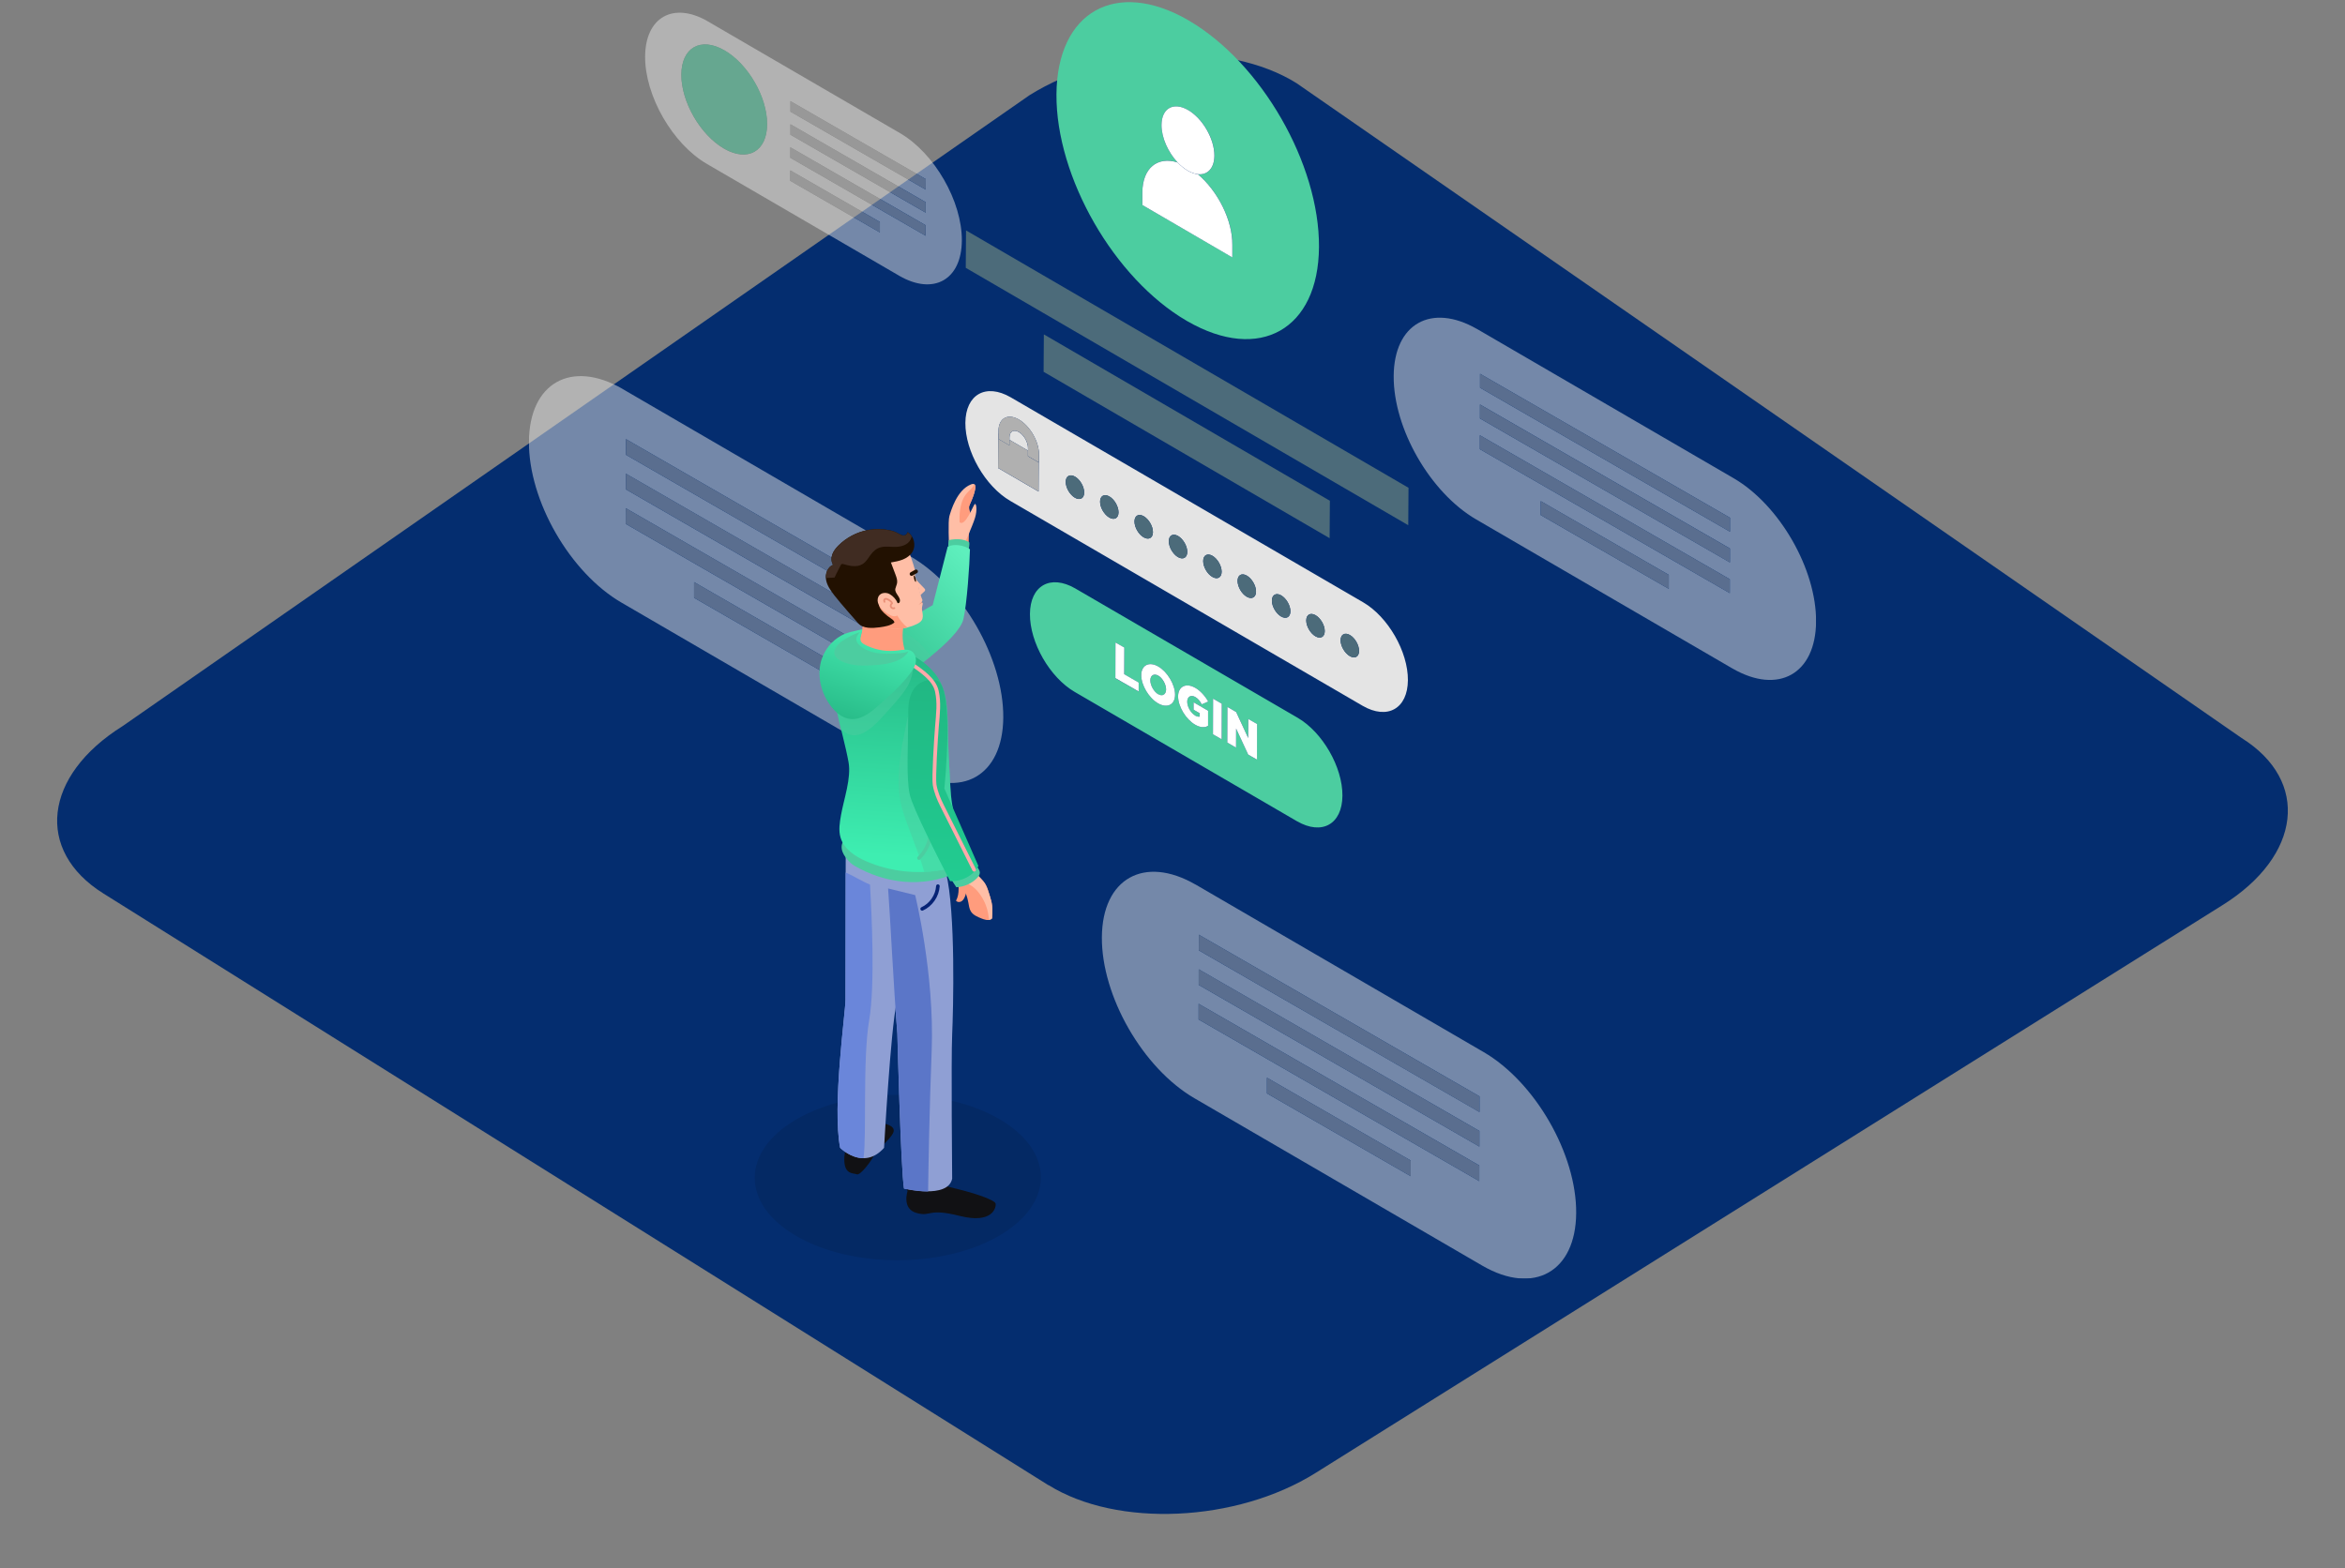 <svg width="450" height="301" viewBox="0 0 450 301" fill="none" xmlns="http://www.w3.org/2000/svg">
<rect x="0" y="0" width="450" height="301" fill="#808080" stroke="none"/>
<path d="M201.201 285.076L19.838 171.491C6.695 163.273 8.342 148.874 23.527 139.37L197.545 18.283C212.73 8.779 235.656 7.743 248.799 15.96L430.162 141.657C443.305 149.875 441.658 164.274 426.473 173.742L252.455 282.717C237.27 292.221 214.344 293.258 201.201 285.04V285.076Z" fill="#042D6F"/>
<g clip-path="url(#clip0_135_3196)">
<g opacity="0.5">
<path d="M151.647 34.707V32.699L168.846 42.604V44.612L151.647 34.707ZM151.666 30.286V28.268L177.629 43.232V45.25L151.666 30.286ZM151.676 25.855V23.847L177.639 38.81V40.818L151.676 25.855ZM151.685 21.433V19.415L177.649 34.379V36.397L151.685 21.433ZM138.946 28.529C134.399 25.913 130.733 19.56 130.743 14.347C130.762 9.134 134.457 7.039 138.994 9.655C143.54 12.281 147.216 18.624 147.207 23.837C147.187 29.05 143.492 31.155 138.946 28.538M135.792 4.075C129.214 0.281 123.845 3.303 123.797 10.833C123.749 18.392 129.059 27.631 135.657 31.464L172.522 52.905C172.522 52.905 172.561 52.925 172.58 52.944C179.158 56.728 184.517 53.716 184.575 46.186C184.633 38.637 179.322 29.398 172.715 25.555L135.85 4.114C135.85 4.114 135.811 4.094 135.792 4.075Z" fill="#E4E4E4"/>
<path d="M177.658 34.379L151.695 19.415L151.685 21.433L177.649 36.397L177.658 34.379Z" fill="#B0B0B0"/>
<path d="M177.639 38.81L151.676 23.847V25.855L177.639 40.819V38.81Z" fill="#B0B0B0"/>
<path d="M177.629 43.232L151.666 28.268V30.286L177.62 45.249L177.629 43.232Z" fill="#B0B0B0"/>
<path d="M168.846 42.604L151.656 32.699L151.647 34.707L168.836 44.612L168.846 42.604Z" fill="#B0B0B0"/>
<path d="M139.004 9.645C134.457 7.029 130.762 9.134 130.752 14.337C130.733 19.55 134.409 25.903 138.955 28.519C143.502 31.145 147.207 29.04 147.216 23.817C147.236 18.604 143.56 12.252 139.004 9.636" fill="#4CCDA0"/>
</g>
<g opacity="0.5">
<path d="M133.19 114.739V111.727L160.778 127.618V130.63L133.19 114.739ZM120.073 100.548V97.536L173.925 128.564V131.576L120.073 100.548ZM120.092 93.925V90.913L173.944 121.941V124.953L120.092 93.925ZM120.112 87.293V84.281L173.963 115.309V118.321L120.112 87.293ZM119.454 74.636C109.616 68.969 101.587 73.488 101.5 84.763C101.423 96.088 109.374 109.922 119.27 115.666L174.476 147.785C174.476 147.785 174.534 147.814 174.563 147.833C184.41 153.51 192.449 148.992 192.526 137.716C192.604 126.401 184.652 112.557 174.756 106.813L119.55 74.704C119.55 74.704 119.483 74.665 119.454 74.646" fill="#E4E4E4"/>
<path d="M173.963 115.309L120.121 84.281L120.112 87.293L173.954 118.321L173.963 115.309Z" fill="#B0B0B0"/>
<path d="M173.944 121.932L120.102 90.904L120.092 93.925L173.944 124.944V121.932Z" fill="#B0B0B0"/>
<path d="M173.925 128.554L120.083 97.536L120.073 100.548L173.925 131.576V128.554Z" fill="#B0B0B0"/>
<path d="M160.778 127.618L133.2 111.727L133.19 114.739L160.769 130.63L160.778 127.618Z" fill="#B0B0B0"/>
</g>
<path d="M182.118 104.68C182.118 104.68 181.896 100.007 182.186 99.061C182.466 98.115 183.588 94.08 186.297 92.989C187.758 92.39 187.177 94.466 186.084 96.879C185.581 97.97 185.02 98.646 185.513 100.693C185.871 102.17 185.862 104.545 185.726 105.665C185.591 106.784 182.128 104.67 182.128 104.67L182.118 104.68Z" fill="#FFBEA6"/>
<path d="M185.784 105.462C185.929 104.342 185.755 102.054 186.316 100.693C186.984 99.052 185.591 97.98 186.084 96.889C186.935 95.016 187.458 93.278 186.974 92.931C186.413 94.418 184.546 94.321 184.159 98.559C184.024 100.104 184.353 103.84 184.749 105.587C185.494 105.751 185.726 105.896 185.784 105.462Z" fill="#FF9C7D"/>
<path d="M184.594 105.491C184.594 105.491 186.664 100.886 187.109 99.38C187.564 97.874 187.361 96.58 187.061 96.744C186.771 96.918 185.213 101.282 184.111 100.2C183.521 99.621 184.759 104.748 184.585 105.491H184.594Z" fill="#FFBEA6"/>
<path d="M182.089 103.666C182.002 104.043 181.963 104.458 181.963 104.883C182.108 104.96 182.302 104.979 182.476 105.018C183.201 105.201 183.927 105.375 184.652 105.558C185.049 105.655 185.475 105.751 185.862 105.665C185.949 105.172 186.065 104.516 186.007 104.101C184.855 103.357 183.366 103.405 182.099 103.656L182.089 103.666Z" fill="#4CCDA0"/>
<path d="M181.857 104.941C181.45 106.514 178.984 116.149 178.984 116.149C178.984 116.149 160.343 126.556 161.204 130.524C161.204 130.524 162.336 136.229 168.092 133.101C173.847 129.983 183.966 122.636 184.865 118.871C185.571 115.927 186.065 108.194 186.132 105.471C186.132 105.443 186.123 105.423 186.103 105.394C184.923 104.651 183.134 104.323 181.857 104.931V104.941Z" fill="url(#paint0_linear_135_3196)"/>
<path opacity="0.5" d="M176.295 123.283C174.873 121.951 173.189 121.43 171.564 120.667C166.476 123.978 160.73 128.284 161.214 130.533C161.214 130.533 162.346 136.239 168.101 133.111C171.071 131.499 175.192 128.767 178.616 125.986C177.92 124.992 177.136 124.075 176.295 123.283Z" fill="#4CCDA0"/>
<g opacity="0.1">
<path d="M152.933 214.784C142.177 220.982 142.119 231.041 152.808 237.239C163.487 243.437 180.88 243.437 191.637 237.239C202.393 231.041 202.451 220.991 191.762 214.794C181.073 208.586 163.69 208.586 152.933 214.794V214.784Z" fill="black"/>
</g>
<path d="M169.61 215.663C169.61 215.663 171.99 216.02 171.419 217.391C170.839 218.762 168.101 220.847 167.734 221.716C167.376 222.585 165.132 225.683 164.416 225.394C163.69 225.104 161.814 225.539 162.036 222.005C162.249 218.472 166.437 215.518 169.62 215.663H169.61Z" fill="#111114"/>
<path d="M174.157 228.638C174.157 228.638 173.006 232.026 175.888 232.818C178.781 233.61 177.91 231.804 184.198 233.387C190.485 234.971 191.201 231.737 191.056 231.013C190.911 230.289 186.722 228.995 185.349 228.638C183.975 228.28 181.373 227.624 181.373 227.624H173.925L174.147 228.638H174.157Z" fill="#111114"/>
<path d="M162.287 163.84C162.287 163.84 162.249 189.616 162.249 191.923C162.249 194.231 159.666 212.38 161.223 220.316C161.223 220.316 165.692 224.786 169.649 220.316C169.649 220.316 170.916 197.59 172.058 192.454C173.199 187.328 172.812 166.321 172.812 166.321L162.287 163.84Z" fill="#8F9FD4"/>
<path d="M170.133 166.745C170.133 166.745 171.148 185.272 172.203 198.372C172.203 198.372 172.86 224.38 173.48 228.116C173.48 228.116 181.886 230.201 182.718 226.243C182.718 226.243 182.505 203.363 182.718 198.575C182.93 193.796 183.424 175.135 181.528 167.441C179.632 159.746 170.133 166.736 170.133 166.736V166.745Z" fill="#8F9FD4"/>
<path d="M173.47 228.126C172.851 224.38 172.193 198.382 172.193 198.382C171.487 189.558 170.8 175.386 170.423 170.53L175.617 171.804C175.617 171.804 179.351 186.923 178.79 201.626C178.345 213.008 178.162 224.197 178.104 228.686C175.792 228.705 173.48 228.136 173.48 228.136L173.47 228.126Z" fill="#5B76C8"/>
<path d="M162.278 167.46C162.268 174.614 162.249 190.176 162.249 191.923C162.249 194.231 159.666 212.38 161.223 220.316C161.223 220.316 163.206 222.305 165.702 222.305C166.341 218.076 165.499 203.315 166.805 195.737C167.937 189.143 167.279 175.28 166.95 169.787C165.344 169.14 163.893 168.155 162.287 167.47L162.278 167.46Z" fill="#6A86DA"/>
<path d="M161.862 163.936C162.355 164.776 163.081 165.655 163.922 166.147C169.775 169.574 177.068 170.52 183.55 167.499C183.23 166.948 183.298 165.732 182.988 165.182C182.911 165.046 180.899 165.22 180.648 165.211C179.816 165.211 178.993 165.172 178.171 165.114C176.517 165.008 174.873 164.815 173.238 164.535C169.997 163.984 166.815 163.087 163.767 161.87C163.061 161.59 162.152 160.818 161.707 161.687C161.359 162.372 161.494 163.28 161.881 163.917L161.862 163.936Z" fill="#4CCDA0"/>
<path d="M162.442 123.447C161.127 124.635 160.237 126.537 159.937 128.303C159.473 131.035 160.034 133.835 160.604 136.548C161.281 139.782 162.239 143.035 162.829 146.269C163.39 149.359 161.93 153.375 161.388 156.445C161.136 157.873 160.885 159.37 161.301 160.76C161.959 163 164.145 164.419 166.283 165.336C170.81 167.277 175.917 167.865 180.764 166.977C182.582 166.649 184.72 165.713 184.846 163.869C184.884 163.367 184.749 162.865 184.614 162.372C183.579 158.53 182.553 155.006 182.369 151.077C182.176 146.897 181.866 142.726 181.866 138.546C181.76 136.017 181.644 133.401 180.551 131.113C179.303 128.506 176.894 126.594 174.263 125.378C171.942 124.306 169.465 124.007 167.076 123.177C165.315 122.569 164.116 121.932 162.442 123.438V123.447Z" fill="url(#paint1_linear_135_3196)"/>
<path opacity="0.5" d="M181.808 137.223C181.808 137.108 181.799 137.001 181.789 136.886C181.779 136.683 181.76 136.48 181.741 136.277C181.741 136.2 181.731 136.133 181.721 136.055C181.702 135.833 181.683 135.611 181.654 135.389C181.654 135.351 181.654 135.312 181.644 135.273C181.518 134.231 181.325 133.207 180.986 132.223C180.947 132.396 180.802 132.541 180.589 132.474C176.575 131.344 174.95 134.549 174.147 137.919C173.828 139.251 173.605 140.602 173.344 141.935C173.276 142.263 173.189 142.591 173.112 142.919C172.425 147.312 171.951 151.695 173.363 156.039C174.07 158.192 174.931 160.277 175.675 162.411C176.324 164.033 176.885 165.674 177.359 167.344C178.5 167.296 179.632 167.18 180.754 166.977C182.195 166.717 183.84 166.07 184.527 164.892C183.617 160.905 182.621 156.995 182.456 152.892C182.311 149.223 182.04 145.536 181.934 141.857C181.895 140.757 181.876 139.647 181.876 138.546C181.866 138.276 181.857 137.996 181.837 137.716C181.837 137.552 181.818 137.378 181.808 137.214V137.223Z" fill="#4CCDA0"/>
<path d="M176.343 164.699C177.494 163.55 178.278 162.034 178.539 160.432" stroke="#4CCDA0" stroke-width="0.69" stroke-linecap="round" stroke-linejoin="round"/>
<path opacity="0.5" d="M161.33 139.849C161.726 140.265 162.181 140.631 162.723 140.873C165.315 142.022 168.082 138.99 169.649 137.252C171.1 135.64 172.686 133.97 173.886 132.165C175.018 130.466 175.879 127.454 174.611 125.552C174.495 125.494 174.379 125.426 174.263 125.378C171.942 124.306 169.465 124.007 167.076 123.177C165.315 122.569 164.116 121.932 162.442 123.438C161.127 124.625 160.237 126.527 159.937 128.294C159.473 131.026 160.034 133.825 160.604 136.538C160.836 137.658 161.088 138.759 161.33 139.849Z" fill="#4CCDA0"/>
<path d="M165.606 116.11C165.606 116.11 166.138 120.541 164.609 123.322C163.226 125.841 173.692 128.129 173.934 125.803C173.963 125.552 171.951 121.738 174.486 117.211C175.811 114.846 165.606 116.11 165.606 116.11Z" fill="#FF9C7D"/>
<path d="M176.14 111.747C176.14 111.747 176.111 111.669 176.082 111.621C175.966 111.428 175.83 111.274 175.743 111.061C175.559 110.646 175.53 110.192 175.666 109.768C175.666 109.758 175.675 109.748 175.675 109.739C175.221 108.068 174.669 106.427 173.963 104.844C173.625 104.091 173.199 103.57 172.667 103.212C171.971 102.739 171.1 102.556 170.075 102.479C165.267 102.093 161.997 106.302 161.552 110.733C161.378 112.471 161.901 114.199 162.849 115.647C165.576 119.846 171.303 122.047 175.937 119.779C176.382 119.566 176.894 119.238 177.02 118.727C177.175 118.147 177.01 117.636 176.933 117.056C176.885 116.69 176.962 116.371 177.049 116.023C177.117 115.743 177.001 115.666 176.885 115.657C176.836 115.521 176.972 115.338 177.03 115.222C176.633 114.266 176.353 113.253 176.217 112.22C176.188 112.036 176.198 111.891 176.14 111.737V111.747Z" fill="#FFBEA6"/>
<path d="M174.931 110.163C175.211 109.999 175.501 109.835 175.782 109.681" stroke="#221101" stroke-width="0.73" stroke-miterlimit="10" stroke-linecap="round"/>
<path d="M175.975 111.476L177.446 113.011C177.581 113.156 177.562 113.369 177.388 113.523L176.556 114.286L175.975 111.476Z" fill="#FFBEA6"/>
<path d="M175.705 111.032C175.792 111.37 175.801 111.669 175.724 111.689C175.647 111.708 175.501 111.447 175.414 111.109C175.327 110.771 175.318 110.472 175.395 110.453C175.472 110.434 175.617 110.694 175.705 111.032Z" fill="#221101"/>
<path d="M176.266 116.101L176.836 115.57C176.836 115.57 176.923 115.541 176.952 115.57C176.981 115.599 176.981 115.657 176.952 115.686C176.952 115.686 176.952 115.686 176.943 115.695H176.923L176.275 116.091L176.266 116.101Z" fill="#EA9078"/>
<path d="M172.967 119.286C171.845 117.906 171.361 116.226 169.871 115.154C168.198 113.938 164.58 113.465 162.229 114.517C162.413 114.913 162.616 115.29 162.858 115.656C165.238 119.315 169.891 121.459 174.118 120.445C173.712 120.097 173.325 119.721 172.977 119.296L172.967 119.286Z" fill="#FF9C7D"/>
<path d="M174.118 102.093C174.292 102.199 173.905 102.595 173.828 102.643C173.567 102.817 173.209 102.788 172.938 102.662C172.329 102.373 171.855 102.044 171.158 101.871C169.639 101.494 168.034 101.436 166.495 101.735C164.396 102.141 162.423 103.174 160.914 104.68C160.421 105.172 159.966 105.732 159.724 106.389C159.482 107.045 159.492 107.817 159.869 108.406C158.795 108.821 158.321 110.144 158.515 111.274C158.708 112.403 159.415 113.369 160.111 114.276C161.301 115.821 164.58 119.499 164.628 119.566C165.557 120.725 167.463 120.58 168.798 120.406C169.62 120.3 171.061 120.068 171.651 119.451C171.622 119.364 171.584 119.277 171.516 119.18C171.41 119.016 171.235 118.891 171.081 118.784C168.933 117.346 167.782 115.772 169.572 114.961C170.278 114.643 172.329 116.352 172.638 115.57C173.006 114.662 171.613 113.9 171.816 112.992C171.903 112.616 172.096 112.258 172.154 111.872C172.232 111.341 172.038 110.82 171.855 110.318L170.965 107.962C171.748 107.827 172.532 107.682 173.257 107.393C173.992 107.093 174.679 106.62 175.085 105.945C175.85 104.69 175.395 102.846 174.128 102.093H174.118Z" fill="#221101"/>
<path d="M160.169 110.82C160.266 110.607 160.363 110.395 160.459 110.192C160.75 109.584 161.078 109.005 161.369 108.406C161.436 108.271 161.61 108.213 161.746 108.252C162.945 108.58 164.28 108.976 165.47 108.3C166.225 107.866 166.583 107.122 167.086 106.466C167.608 105.79 168.159 105.269 169.001 105.047C170.046 104.767 171.158 105.047 172.222 104.95C173.393 104.854 174.611 104.342 174.921 103.087C174.931 103.029 174.94 102.971 174.95 102.923C174.737 102.595 174.457 102.315 174.118 102.112C174.292 102.218 173.905 102.614 173.828 102.662C173.567 102.836 173.209 102.807 172.938 102.682C172.329 102.392 171.855 102.064 171.158 101.89C169.639 101.513 168.034 101.455 166.495 101.755C164.396 102.16 162.423 103.193 160.914 104.699C160.421 105.192 159.966 105.751 159.724 106.408C159.482 107.064 159.492 107.837 159.869 108.426C158.902 108.793 158.428 109.903 158.476 110.945C159.037 110.916 159.608 110.878 160.169 110.849V110.82Z" fill="#402C22"/>
<path d="M171.845 118.273C173.151 118.031 172.387 115.84 171.951 115.184C171.584 114.624 170.916 114.015 170.258 113.851C169.726 113.716 169.117 113.842 168.749 114.247C168.411 114.633 168.343 115.203 168.478 115.686C168.614 116.168 168.933 116.603 169.291 116.96C169.736 117.414 170.258 117.78 170.829 118.06C171.139 118.215 171.487 118.34 171.825 118.273H171.845Z" fill="#FFBEA6"/>
<path d="M169.726 115.512C169.678 115.367 169.63 115.193 169.726 115.068C169.852 114.884 170.104 114.933 170.278 115.01C170.607 115.145 171.1 115.435 171.187 115.811C170.965 115.937 170.858 116.236 170.965 116.477C171.071 116.709 171.381 116.825 171.622 116.728" stroke="#EA9078" stroke-width="0.34" stroke-linecap="round" stroke-linejoin="round"/>
<path d="M183.753 168.039C183.753 168.097 183.753 168.155 183.762 168.232C183.917 169.777 184.227 171.466 183.462 172.876C183.675 173.156 184.101 173.194 184.42 173.04C184.739 172.885 184.942 172.576 185.097 172.258C185.397 171.65 185.455 171.003 185.639 170.375C185.813 169.738 185.929 169.149 185.668 168.512C185.494 168.097 185.184 167.701 184.749 167.576C184.526 167.508 184.256 167.537 184.043 167.643C183.811 167.759 183.753 167.865 183.762 168.039H183.753Z" fill="#FF9C7D"/>
<path d="M190.079 172.403C189.712 171.302 189.47 170.066 188.715 169.169C187.642 167.894 186.017 166.601 185.175 165.056C184.44 165.568 183.511 166.436 183.221 167.72C183.134 168.107 183.56 168.473 183.763 168.724C184.121 169.169 184.43 169.642 184.711 170.134C185.243 171.099 185.63 172.152 185.823 173.233C185.929 173.812 185.997 174.43 186.307 174.932C186.742 175.637 187.564 175.975 188.328 176.284C188.899 176.506 189.557 176.737 190.118 176.467C190.224 176.419 190.302 176.341 190.379 176.264C190.466 174.951 190.534 173.754 190.079 172.403Z" fill="#FF9C7D"/>
<path d="M190.079 172.403C189.711 171.302 189.47 170.066 188.715 169.169C187.641 167.894 186.016 166.601 185.175 165.056C184.439 165.568 183.511 166.436 183.221 167.72C183.153 168.02 183.385 168.3 183.588 168.531C183.53 168.416 183.482 168.29 183.433 168.155C183.279 167.663 184.053 167.45 184.207 167.942C184.633 169.304 185.832 169.516 186.809 170.298C187.458 170.81 187.97 171.485 188.406 172.19C189.286 173.59 189.653 175.029 189.789 176.573C189.895 176.554 190.002 176.525 190.098 176.477C190.205 176.428 190.282 176.351 190.36 176.274C190.447 174.961 190.514 173.764 190.06 172.412L190.079 172.403Z" fill="#FFBEA6"/>
<path d="M183.134 169.7C183.259 169.893 183.395 170.086 183.511 170.289C184.981 170.24 186.432 169.613 187.467 168.56C187.767 168.261 188.048 167.885 188.028 167.46C188.009 167.112 187.806 166.813 187.622 166.533C187.564 166.446 186.916 165.519 186.926 165.51C186.239 166.07 185.475 166.533 184.681 166.939C183.888 167.344 183.018 167.624 182.244 168.049C182.437 168.638 182.776 169.169 183.124 169.7H183.134Z" fill="#4CCDA0"/>
<path d="M187.757 166.214L181.218 151.328C181.218 151.328 183.327 131.247 179.603 130.562C179.603 130.562 174.311 129.481 174.292 136.528C174.273 143.576 173.866 149.32 174.592 152.554C175.163 155.093 180.057 164.747 182.311 169.12C184.43 169.265 186.838 168.078 187.757 166.205V166.214Z" fill="url(#paint2_linear_135_3196)"/>
<g style="mix-blend-mode:hard-light">
<path d="M174.989 127.492C176.827 128.795 179.274 130.388 179.777 132.657C180.28 134.926 179.99 137.04 179.806 139.328C179.603 141.79 179.129 149.359 179.351 150.643C179.603 152.081 180.145 153.375 180.802 154.688C182.843 158.771 184.894 162.855 186.935 166.939" stroke="#FFA8AA" stroke-width="0.71" stroke-linecap="round" stroke-linejoin="round"/>
</g>
<path d="M157.712 126.392C156.667 129.462 157.49 133.005 159.473 135.573C160.382 136.76 161.63 137.813 163.119 137.996C165.199 138.247 167.037 136.77 168.604 135.389C170.752 133.488 172.919 131.576 174.64 129.288C175.124 128.641 175.579 127.946 175.724 127.155C175.869 126.363 175.627 125.455 174.96 125.011C174.215 124.519 173.228 124.722 172.348 124.847C170.413 125.108 168.382 124.838 166.592 124.036C166.07 123.805 165.383 123.544 165.161 122.974C164.977 122.327 165.46 121.574 165.46 120.773C163.98 121.179 162.713 121.275 161.359 122.028C159.685 122.984 158.35 124.567 157.731 126.392H157.712Z" fill="url(#paint3_linear_135_3196)"/>
<path d="M170.907 125.465C169.204 125.552 167.028 125.359 165.567 124.345C164.619 123.689 163.593 122.791 165.044 121.314C163.652 121.777 161.494 122.878 160.73 123.814C158.312 126.788 163.535 127.763 165.315 127.753C168.005 127.734 172.88 127.647 174.321 125.031C173.354 125.446 171.98 125.407 170.897 125.465H170.907Z" fill="#4CCDA0"/>
<path d="M176.962 174.45C178.655 173.687 179.864 171.94 179.98 170.086" stroke="#062375" stroke-width="0.69" stroke-linecap="round" stroke-linejoin="round"/>
<path d="M225.987 31.184C224.149 29.243 222.872 26.415 222.891 23.982C222.91 20.786 225.193 19.502 227.979 21.115C227.979 21.115 227.999 21.115 228.008 21.124C230.823 22.756 233.077 26.685 233.048 29.89C233.029 32.313 231.723 33.636 229.866 33.433C233.696 36.677 236.531 42.267 236.502 46.968V49.401L219.206 39.341V36.909C219.254 32.217 222.146 29.948 225.987 31.174M228.008 3.863C214.146 -4.121 202.848 2.222 202.732 18.102C202.625 34.012 213.808 53.475 227.718 61.575C227.767 61.604 227.805 61.623 227.854 61.652C241.696 69.626 253.004 63.274 253.111 47.412C253.217 31.493 242.035 12.04 228.124 3.94C228.086 3.921 228.047 3.892 228.008 3.872" fill="#4CCDA0"/>
<path d="M225.987 31.184C222.146 29.958 219.254 32.226 219.215 36.918V39.351L236.482 49.41V46.978C236.531 42.286 233.696 36.686 229.866 33.443C229.276 33.375 228.627 33.163 227.95 32.767C227.95 32.767 227.931 32.767 227.931 32.757C227.244 32.361 226.586 31.821 225.996 31.193" fill="white"/>
<path d="M227.979 21.114C225.184 19.502 222.91 20.786 222.891 23.982C222.872 26.405 224.158 29.233 225.987 31.184C226.586 31.811 227.234 32.352 227.921 32.748C227.921 32.748 227.941 32.748 227.941 32.757C228.618 33.143 229.266 33.365 229.856 33.433C231.704 33.636 233.019 32.313 233.038 29.89C233.058 26.685 230.804 22.756 227.999 21.124C227.999 21.124 227.979 21.124 227.97 21.114" fill="white"/>
<path d="M200.313 64.181L200.265 71.364L255.152 103.299L255.2 96.117L200.313 64.181Z" fill="#4C6B7A"/>
<path d="M185.378 44.226L185.329 51.409L270.242 100.809L270.291 93.626L185.378 44.226Z" fill="#4C6B7A"/>
<path d="M195.515 82.929C194.538 82.36 193.726 82.804 193.716 83.933V84.416L197.266 86.482V85.99C197.276 84.879 196.492 83.499 195.515 82.929ZM206.282 95.538C205.305 94.968 204.512 93.607 204.512 92.496C204.512 91.377 205.305 90.923 206.292 91.483C207.269 92.043 208.052 93.404 208.052 94.534C208.052 95.653 207.259 96.097 206.282 95.538ZM212.869 99.341C211.892 98.772 211.099 97.41 211.099 96.3C211.099 95.18 211.892 94.727 212.879 95.287C213.856 95.847 214.64 97.208 214.64 98.337C214.64 99.457 213.846 99.901 212.869 99.341ZM219.467 103.135C218.49 102.575 217.706 101.214 217.706 100.094C217.706 98.974 218.499 98.521 219.476 99.081C220.453 99.65 221.247 101.011 221.247 102.131C221.247 103.251 220.453 103.695 219.467 103.135ZM226.054 106.929C225.077 106.369 224.294 105.008 224.294 103.888C224.294 102.768 225.087 102.315 226.064 102.875C227.041 103.444 227.834 104.805 227.834 105.925C227.834 107.045 227.041 107.489 226.054 106.929ZM232.652 110.733C231.675 110.173 230.891 108.812 230.891 107.692C230.891 106.572 231.684 106.118 232.661 106.678C233.638 107.248 234.431 108.609 234.431 109.729C234.431 110.849 233.638 111.293 232.652 110.733ZM239.249 114.537C238.272 113.977 237.488 112.616 237.488 111.496C237.488 110.376 238.281 109.922 239.258 110.482C240.235 111.052 241.029 112.413 241.029 113.533C241.029 114.653 240.235 115.097 239.249 114.537ZM245.846 118.331C244.869 117.771 244.076 116.4 244.076 115.29C244.076 114.17 244.879 113.716 245.856 114.276C246.833 114.846 247.626 116.207 247.626 117.327C247.626 118.447 246.833 118.891 245.846 118.331ZM252.434 122.134C251.457 121.574 250.663 120.204 250.663 119.093C250.663 117.974 251.466 117.52 252.443 118.08C253.42 118.64 254.213 120.011 254.213 121.13C254.213 122.25 253.411 122.694 252.434 122.134ZM259.031 125.938C258.054 125.369 257.261 124.007 257.261 122.897C257.261 121.777 258.054 121.323 259.041 121.883C260.018 122.443 260.801 123.805 260.801 124.934C260.801 126.054 260.008 126.498 259.031 125.938ZM191.607 83.19V82.707C191.627 80.265 193.387 79.29 195.525 80.526C197.673 81.781 199.394 84.783 199.375 87.225V88.789L199.336 88.78L199.298 94.35L191.53 89.832L191.578 83.18L191.607 83.2M193.948 76.258C189.179 73.507 185.3 75.708 185.252 81.163C185.213 86.646 189.063 93.346 193.861 96.136L261.43 135.438C261.43 135.438 261.459 135.457 261.478 135.467C266.247 138.218 270.126 136.027 270.175 130.562C270.213 125.079 266.363 118.379 261.575 115.599L193.997 76.287C193.997 76.287 193.968 76.268 193.948 76.258Z" fill="#E4E4E4"/>
<path d="M206.292 91.483C205.315 90.913 204.521 91.367 204.512 92.497C204.512 93.617 205.295 94.978 206.282 95.538C207.259 96.097 208.052 95.644 208.052 94.534C208.052 93.414 207.269 92.043 206.292 91.483Z" fill="#4C6B7A"/>
<path d="M212.889 95.286C211.912 94.717 211.119 95.171 211.109 96.3C211.109 97.42 211.892 98.781 212.879 99.341C213.856 99.901 214.649 99.447 214.649 98.337C214.649 97.217 213.866 95.846 212.889 95.286Z" fill="#4C6B7A"/>
<path d="M219.476 99.08C218.499 98.52 217.706 98.974 217.706 100.094C217.706 101.214 218.49 102.575 219.467 103.135C220.444 103.705 221.237 103.251 221.247 102.131C221.247 101.011 220.463 99.64 219.476 99.08Z" fill="#4C6B7A"/>
<path d="M226.064 102.875C225.087 102.315 224.294 102.768 224.294 103.888C224.294 105.008 225.077 106.369 226.054 106.929C227.031 107.499 227.824 107.045 227.834 105.925C227.834 104.805 227.051 103.435 226.064 102.875Z" fill="#4C6B7A"/>
<path d="M232.661 106.678C231.684 106.118 230.891 106.572 230.891 107.692C230.891 108.812 231.675 110.173 232.652 110.733C233.629 111.303 234.422 110.849 234.431 109.729C234.431 108.609 233.648 107.238 232.661 106.678Z" fill="#4C6B7A"/>
<path d="M239.259 110.482C238.281 109.922 237.488 110.376 237.488 111.496C237.488 112.616 238.272 113.977 239.249 114.537C240.226 115.106 241.019 114.653 241.029 113.533C241.029 112.413 240.245 111.042 239.259 110.482Z" fill="#4C6B7A"/>
<path d="M245.856 114.276C244.879 113.716 244.085 114.16 244.076 115.29C244.076 116.41 244.869 117.771 245.846 118.331C246.823 118.9 247.616 118.447 247.626 117.327C247.626 116.207 246.842 114.836 245.856 114.276Z" fill="#4C6B7A"/>
<path d="M252.453 118.08C251.476 117.52 250.683 117.964 250.673 119.093C250.673 120.213 251.466 121.575 252.443 122.134C253.42 122.694 254.214 122.25 254.223 121.13C254.223 120.011 253.43 118.64 252.453 118.08Z" fill="#4C6B7A"/>
<path d="M259.041 121.883C258.064 121.314 257.27 121.767 257.261 122.897C257.261 124.017 258.044 125.378 259.031 125.938C260.008 126.498 260.801 126.044 260.801 124.934C260.801 123.814 260.018 122.443 259.041 121.883Z" fill="#4C6B7A"/>
<path d="M191.578 83.171L191.53 89.822L199.307 94.34L199.336 88.77L197.257 87.563L197.266 86.482L193.716 84.416L193.707 85.488L191.598 84.262L191.607 83.19L191.578 83.171Z" fill="#B0B0B0"/>
<path d="M195.525 80.516C193.387 79.28 191.627 80.255 191.607 82.698V83.18L191.598 84.261L193.707 85.488V84.406L193.716 83.924C193.726 82.804 194.529 82.36 195.515 82.92C196.493 83.489 197.286 84.87 197.276 85.98V86.472L197.266 87.553L199.346 88.76H199.365L199.375 87.216C199.395 84.773 197.673 81.761 195.525 80.516Z" fill="#B0B0B0"/>
<path d="M222.262 129.684C221.45 129.211 220.753 129.636 220.744 130.601C220.744 131.576 221.43 132.793 222.253 133.266C223.065 133.739 223.762 133.314 223.771 132.348C223.771 131.383 223.085 130.167 222.262 129.694M214.04 130.157L214.059 123.322L215.742 124.297V129.414L218.509 131.016V132.744L214.04 130.176M232.768 140.941L232.787 134.105L234.47 135.071L234.451 141.906L232.768 140.941ZM239.529 141.665V137.996L241.222 138.971L241.203 145.806L239.52 144.831L237.208 139.83V143.489L235.515 142.524L235.534 135.689L237.217 136.654L239.529 141.665ZM222.243 135.003C220.482 133.99 219.002 131.509 219.002 129.597C219.002 127.666 220.492 126.913 222.262 127.927C224.023 128.941 225.503 131.402 225.493 133.333C225.493 135.254 224.004 136.017 222.243 135.003ZM229.363 139.106C227.573 138.073 226.074 135.592 226.074 133.671C226.074 131.74 227.583 130.997 229.382 132.03C230.32 132.57 231.22 133.546 231.839 134.656L230.591 135.187C230.301 134.579 229.846 134.057 229.372 133.787C228.531 133.304 227.815 133.71 227.815 134.675C227.815 135.65 228.521 136.876 229.363 137.359C229.653 137.533 229.933 137.581 230.195 137.552V136.886L229.034 136.22V134.801L231.839 136.413V139.309C231.21 139.714 230.301 139.637 229.363 139.106ZM206.34 112.944C201.571 110.192 197.682 112.384 197.644 117.848C197.605 123.332 201.455 130.031 206.243 132.812L248.864 157.613C248.864 157.613 248.883 157.623 248.903 157.632C253.681 160.384 257.57 158.202 257.609 152.728C257.648 147.245 253.798 140.545 249.009 137.764L206.388 112.973C206.388 112.973 206.359 112.953 206.34 112.944Z" fill="#4CCDA0"/>
<path d="M215.752 124.287L214.059 123.322L214.04 130.157L218.509 132.725V131.006L215.733 129.404L215.752 124.287Z" fill="white"/>
<path d="M222.253 133.256C221.44 132.783 220.744 131.566 220.744 130.591C220.744 129.626 221.44 129.211 222.262 129.674C223.085 130.138 223.771 131.364 223.771 132.329C223.771 133.304 223.075 133.719 222.253 133.246M222.262 127.927C220.502 126.913 219.012 127.666 219.002 129.597C219.002 131.518 220.473 133.99 222.243 135.003C224.004 136.017 225.493 135.254 225.493 133.333C225.493 131.402 224.023 128.94 222.262 127.927Z" fill="white"/>
<path d="M229.382 132.03C227.592 130.997 226.083 131.74 226.074 133.671C226.074 135.592 227.563 138.073 229.363 139.106C230.301 139.647 231.21 139.714 231.829 139.309V136.413L229.043 134.8V136.219L230.204 136.886V137.552C229.943 137.581 229.662 137.532 229.372 137.359C228.531 136.876 227.815 135.65 227.824 134.675C227.824 133.709 228.54 133.304 229.382 133.787C229.856 134.057 230.311 134.578 230.601 135.187L231.849 134.656C231.23 133.545 230.32 132.57 229.392 132.03" fill="white"/>
<path d="M234.46 135.071L232.787 134.105L232.768 140.941L234.441 141.906L234.46 135.071Z" fill="white"/>
<path d="M241.232 138.971L239.539 137.996L239.529 141.664L237.217 136.664L235.534 135.688L235.515 142.524L237.198 143.499L237.208 139.84L239.52 144.831L241.213 145.806L241.232 138.971Z" fill="white"/>
<g opacity="0.5">
<path d="M243.128 209.87V206.858L270.716 222.749V225.761L243.128 209.87ZM230.011 195.679V192.667L283.872 223.695V226.707L230.011 195.679ZM230.03 189.046V186.044L283.892 217.072V220.074L230.03 189.046ZM230.049 182.414V179.402L283.911 210.43V213.442L230.049 182.414ZM229.411 169.777C219.564 164.1 211.525 168.618 211.448 179.894C211.37 191.209 219.322 205.053 229.218 210.797L284.414 242.906C284.414 242.906 284.472 242.935 284.501 242.955C294.348 248.631 302.387 244.113 302.464 232.837C302.551 221.523 294.59 207.688 284.704 201.935L229.498 169.816C229.498 169.816 229.44 169.787 229.411 169.767" fill="#E4E4E4"/>
<path d="M283.911 210.43L230.059 179.402L230.049 182.414L283.901 213.452L283.911 210.43Z" fill="#B0B0B0"/>
<path d="M283.892 217.072L230.04 186.034L230.03 189.046L283.882 220.075L283.892 217.072Z" fill="#B0B0B0"/>
<path d="M283.872 223.695L230.02 192.667L230.011 195.679L283.862 226.707L283.872 223.695Z" fill="#B0B0B0"/>
<path d="M270.726 222.749L243.138 206.858L243.128 209.87L270.716 225.77L270.726 222.749Z" fill="#B0B0B0"/>
</g>
<g opacity="0.5">
<path d="M295.664 98.868V96.184L320.234 110.337V113.021L295.664 98.868ZM283.988 86.221V83.547L331.949 111.177V113.851L283.988 86.221ZM284.007 80.323V77.639L331.968 105.269V107.953L284.007 80.323ZM284.017 74.424V71.74L331.978 99.37V102.054L284.017 74.424ZM283.446 63.158C274.673 58.109 267.514 62.125 267.447 72.165C267.369 82.244 274.45 94.562 283.263 99.689L332.413 128.284C332.413 128.284 332.461 128.313 332.49 128.323C341.264 133.381 348.423 129.356 348.5 119.315C348.568 109.237 341.487 96.918 332.684 91.792L283.524 63.197C283.524 63.197 283.475 63.168 283.456 63.158" fill="#E4E4E4"/>
<path d="M331.978 99.37L284.027 71.74L284.017 74.424L331.968 102.054L331.978 99.37Z" fill="#B0B0B0"/>
<path d="M331.958 105.269L284.007 77.639V80.323L331.949 107.953L331.958 105.269Z" fill="#B0B0B0"/>
<path d="M331.939 111.168L283.998 83.547L283.988 86.222L331.939 113.851V111.168Z" fill="#B0B0B0"/>
<path d="M320.234 110.337L295.674 96.184L295.664 98.868L320.225 113.021L320.234 110.337Z" fill="#B0B0B0"/>
</g>
</g>
<defs>
<linearGradient id="paint0_linear_135_3196" x1="187.372" y1="108.251" x2="161.047" y2="136.162" gradientUnits="userSpaceOnUse">
<stop stop-color="#5EEFBD"/>
<stop offset="1" stop-color="#20B07E"/>
</linearGradient>
<linearGradient id="paint1_linear_135_3196" x1="171.264" y1="164.4" x2="173.991" y2="118.533" gradientUnits="userSpaceOnUse">
<stop stop-color="#3EEEB1"/>
<stop offset="1" stop-color="#20B07E"/>
</linearGradient>
<linearGradient id="paint2_linear_135_3196" x1="179.603" y1="175.135" x2="183.042" y2="117.046" gradientUnits="userSpaceOnUse">
<stop stop-color="#22CF93"/>
<stop offset="1" stop-color="#20B07E"/>
</linearGradient>
<linearGradient id="paint3_linear_135_3196" x1="161.011" y1="142.775" x2="169.146" y2="119.962" gradientUnits="userSpaceOnUse">
<stop stop-color="#20B07E"/>
<stop offset="1" stop-color="#49EDB4"/>
</linearGradient>
<clipPath id="clip0_135_3196">
<rect width="247" height="245" fill="white" transform="translate(101.5 0.416)"/>
</clipPath>
</defs>
</svg>
